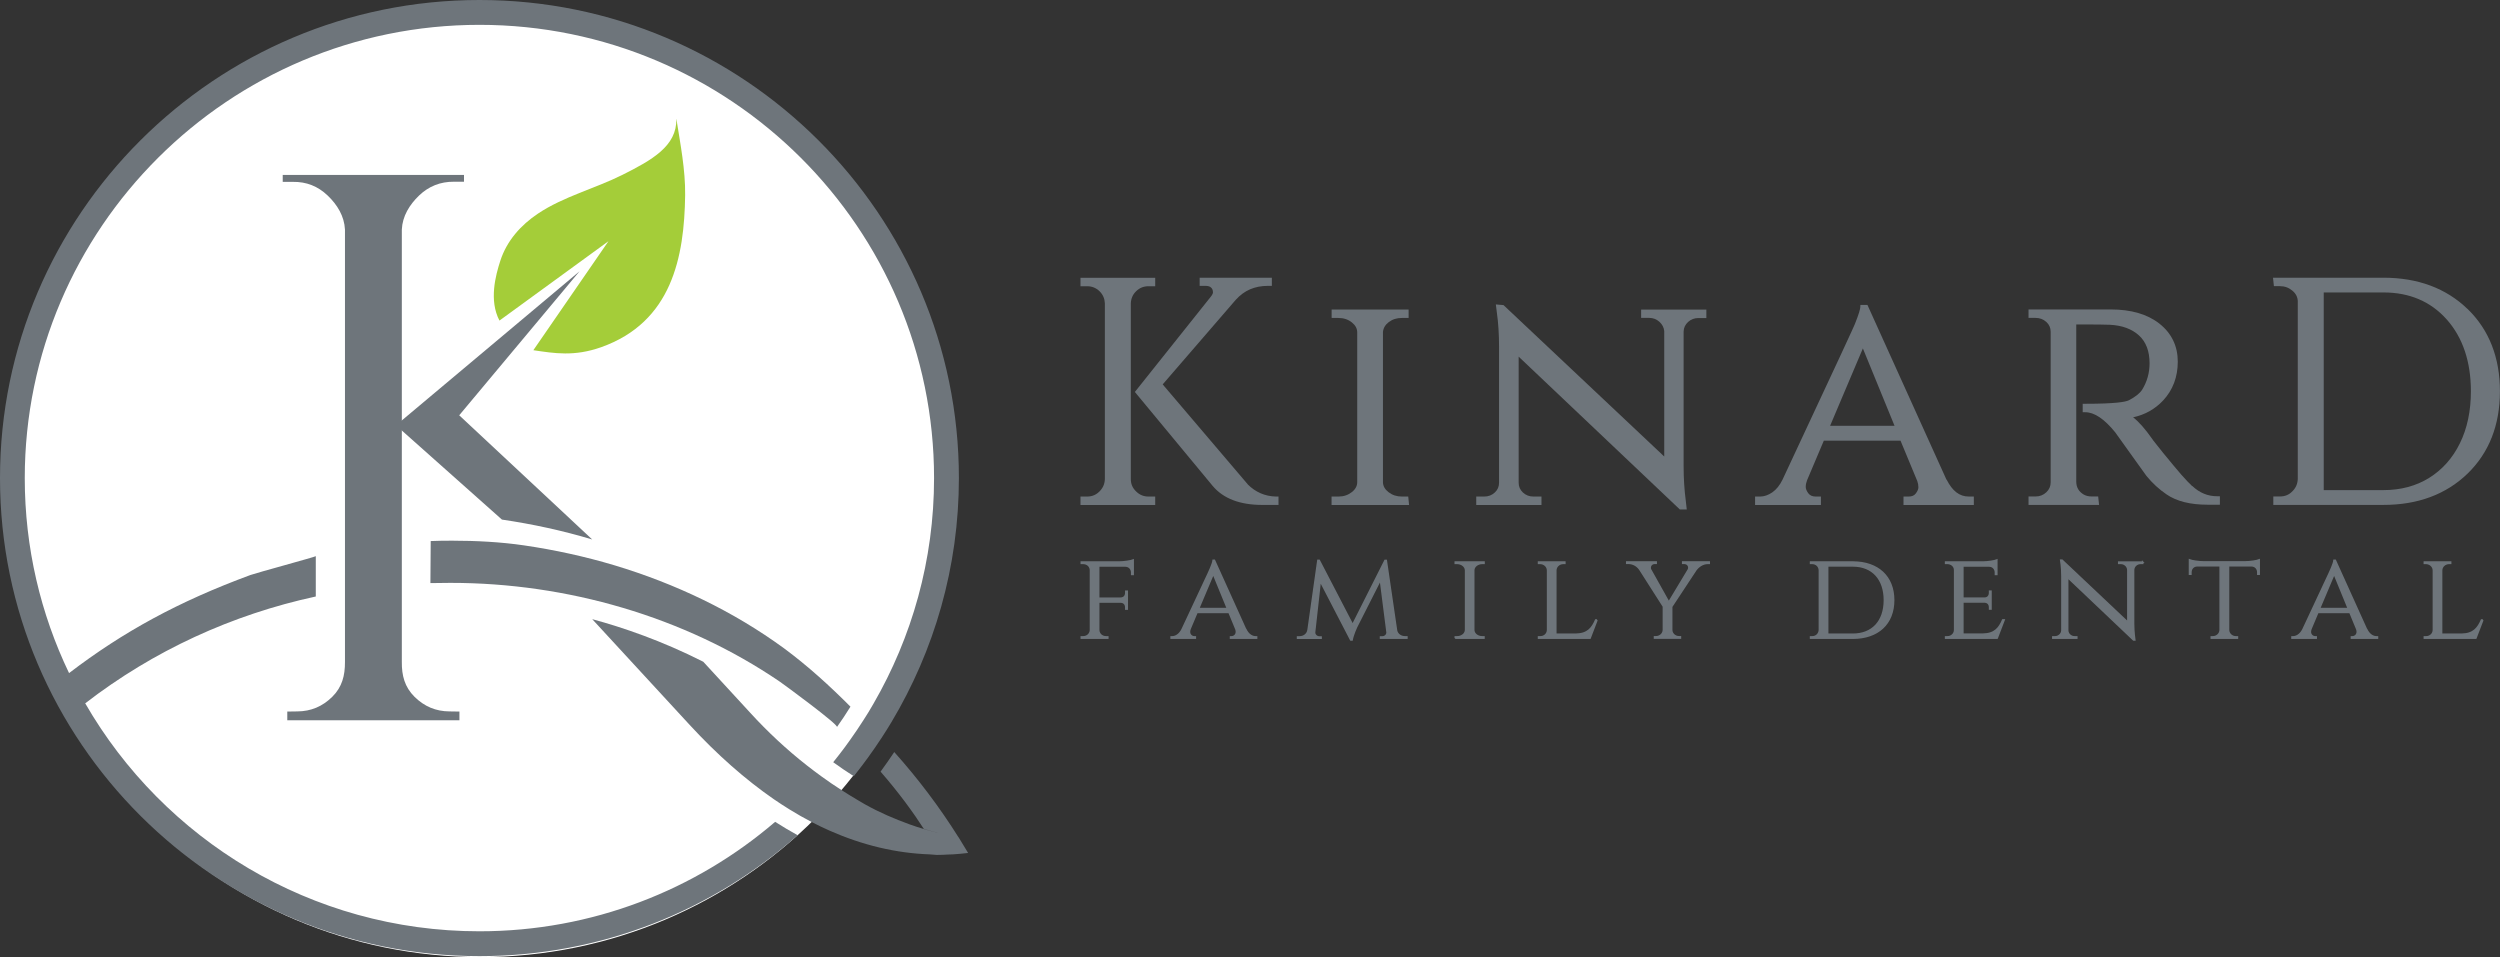 <?xml version="1.0" encoding="UTF-8"?><svg id="Layer_2" xmlns="http://www.w3.org/2000/svg" viewBox="0 0 334.16 127.93"><rect x="0" y="0" width="334.16" height="127.93" fill="#333333" stroke="none"/><defs><style>.cls-1{fill:none;stroke:#6e757b;stroke-miterlimit:10;stroke-width:.21px;}.cls-2{fill:#fff;}.cls-3{fill:#a4cd39;}.cls-4{fill:#6e757b;}</style></defs><g id="Layer_2-2"><path class="cls-2" d="M64.2,127.93c34.99,0,63.36-28.37,63.36-63.36S99.19,1.2,64.2,1.2,.84,29.57,.84,64.57s28.37,63.36,63.36,63.36"/><path class="cls-4" d="M63.72,72.34c.3,0,.6,.02,.9,.03-.3-.01-.6-.02-.9-.03"/><path class="cls-4" d="M57.52,77.95c.86-.01,1.72-.03,2.59-.03-.86,0-1.72,.02-2.59,.03"/><path class="cls-4" d="M60.6,72.28c-.07,0-.13,0-.21,0,.23,0,.46,0,.7,0-.16,0-.33-.01-.49-.01"/><path class="cls-4" d="M113.67,94.45c-2.76-2.77-5.67-5.42-8.84-7.77-6.82-4.99-14.56-8.67-22.7-11.12-3.95-1.18-7.98-2.06-12.07-2.66-3.13-.46-6.44-.63-9.67-.63-.94,0-1.88,.01-2.82,.05l-.04,5.62c.86-.01,1.72-.03,2.59-.03h.15c15.45,0,31.18,4.49,43.97,13.21,.66,.45,7.86,5.75,7.63,6.06,.63-.89,1.24-1.8,1.81-2.73"/><path class="cls-4" d="M128.12,111.92c-2.56-4.08-5.44-7.88-8.59-11.4-.59,.89-1.2,1.76-1.83,2.62,2.48,2.85,4.39,5.49,5.78,7.65,.68,.2,1.35,.4,2.03,.57-1.32-.33-2.64-.7-3.95-1.18-2.01-.73-4.01-1.58-5.98-2.69-.31-.18-.61-.36-.92-.54-.71-.42-1.42-.85-2.11-1.3-.94-.6-1.86-1.22-2.76-1.88-.66-.48-1.31-.97-1.95-1.47-2.7-2.12-5.24-4.48-7.61-7.08l-6.23-6.77c-5.53-2.8-10.73-4.58-14.84-5.69l13.04,14.15c3.69,4,7.43,7.28,11.21,9.9,.7,.48,1.39,.93,2.1,1.37,1,.62,2,1.19,3.01,1.71,.78,.41,1.57,.78,2.35,1.13,4.41,1.95,8.88,3.02,13.41,3.18,.3,.01,.58,.06,.88,.07,.06,0,.13,0,.2,0,.45,0,.9-.02,1.35-.05,.21,0,.41,0,.62-.02,.69-.04,1.38-.11,2.07-.19-.42-.71-.85-1.41-1.28-2.11"/><path class="cls-4" d="M64.09,0C28.75,0,0,28.67,0,63.9s28.75,63.9,64.09,63.9c16.31,0,31.21-6.12,42.53-16.16-1-.55-2.01-1.15-3.01-1.79-10.63,9.11-24.44,14.63-39.53,14.63-22.52,0-42.2-12.28-52.69-30.47,9.12-7.04,19.63-11.86,30.82-14.28v-5.39c0,.08-8.04,2.26-8.74,2.52-9.59,3.54-16.97,7.56-24.24,13.11-3.79-7.9-5.92-16.74-5.92-26.07C3.32,30.5,30.58,3.32,64.09,3.32s60.76,27.18,60.76,60.58c0,10.99-2.96,21.28-8.11,30.18-.42,.73-.85,1.45-1.31,2.15-.57,.9-1.16,1.77-1.78,2.64-.47,.66-.95,1.32-1.45,1.96-.27,.35-.55,.71-.83,1.05,.9,.65,1.81,1.28,2.75,1.87,.14-.17,.28-.35,.42-.53,.5-.64,1-1.3,1.48-1.96,.62-.85,1.22-1.73,1.8-2.61,.46-.7,.9-1.4,1.33-2.12,5.72-9.56,9.02-20.72,9.02-32.63C128.17,28.67,99.42,0,64.09,0"/><path class="cls-4" d="M56.02,26.13c1.3-1.24,2.84-1.85,4.65-1.84h1.35v-.91h-24.23v.93h1.35c1.81-.03,3.35,.58,4.65,1.82,1.3,1.24,2.23,2.76,2.32,4.56v57.79c.01,1.81-.38,3.35-1.69,4.65-1.31,1.3-2.86,1.95-4.67,1.96l-1.35,.02v1.16h23.01v-1.16l-1.34-.02c-1.81-.01-3.36-.66-4.67-1.96-1.31-1.3-1.71-2.84-1.69-4.65V30.69c.08-1.8,1.02-3.32,2.31-4.56"/><path class="cls-4" d="M77.49,36.24l-24.56,20.61,14.16,12.6c4.08,.6,8.12,1.47,12.07,2.66l-17.78-16.6,16.11-19.28Z"/><path class="cls-3" d="M90.4,15.9c.09,3.61-3.24,5.49-7.22,7.48-3.66,1.83-7.86,2.89-11.27,5.17-2.3,1.54-4.16,3.62-5.03,6.29-.64,1.97-1.54,5.32-.12,8.01l14.57-10.61-10.04,14.57c2.83,.42,5.46,.87,9.06-.4,9.46-3.36,11.12-12.05,11.23-20.33,.04-3.38-.64-6.85-1.17-10.18"/><path class="cls-4" d="M151.85,65.68c-.47-.45-.7-.99-.7-1.63v-23.51c.03-.65,.26-1.18,.72-1.62,.46-.45,1-.66,1.64-.66h.9v-1.13h-9.99v1.13h.9c.64,0,1.18,.22,1.64,.66,.46,.45,.69,.98,.72,1.61v23.51c-.02,.65-.26,1.19-.72,1.65-.46,.46-1,.68-1.64,.68h-.9v1.13h9.99v-1.13h-.9c-.65,0-1.19-.22-1.66-.69"/><path class="cls-4" d="M166.79,64.75l-11.38-13.37,9.76-11.3c1.13-1.26,2.54-1.87,4.31-1.87h.52v-1.09h-9.65v1.09h.78c.61,0,.81,.25,.91,.44,.06,.12,.09,.26,.09,.43,0,.1-.05,.27-.26,.54l-10.18,12.77,10.4,12.56c1.42,1.69,3.65,2.54,6.63,2.54h2.17v-1.12h-.35c-1.45-.03-2.73-.59-3.76-1.62"/><path class="cls-4" d="M187.38,66.37c-.69,0-1.27-.19-1.78-.58-.48-.37-.73-.81-.75-1.31v-20.1c.05-.52,.3-.96,.77-1.32,.5-.38,1.07-.56,1.76-.56h.9v-1.13h-10.29v1.13h.9c.71,0,1.31,.2,1.81,.6,.48,.39,.71,.82,.71,1.33v20.01c0,.51-.23,.95-.71,1.33-.51,.4-1.09,.6-1.77,.6h-.95v1.13h10.36l-.11-1.13h-.87Z"/><path class="cls-4" d="M219.36,42.49h1.07c.53,0,.98,.17,1.37,.52,.39,.35,.6,.77,.65,1.24v16.77l-21.4-20.16-.09-.08-1.02-.09,.14,1.12c.19,1.33,.29,2.87,.29,4.57v18.14c0,.52-.18,.95-.57,1.31-.39,.36-.85,.54-1.41,.54h-1.07v1.13h8.72v-1.13h-1.07c-.56,0-1.02-.18-1.41-.54-.38-.36-.57-.79-.57-1.31v-16.85l21.55,20.43h.92l-.13-1.16c-.19-1.44-.29-2.99-.29-4.61v-18.04c.02-.5,.22-.91,.6-1.26,.39-.35,.84-.52,1.37-.52h1.07v-1.13h-8.72v1.13Z"/><path class="cls-4" d="M253.22,56.91h-8.6l4.38-10.34,4.23,10.34Zm6.95,7.2l-10.56-23.35h-.94l-.02,.33c-.02,.24-.16,.83-.74,2.27-.15,.37-1.61,3.57-9.65,20.75-.37,.76-.83,1.33-1.38,1.71-.55,.37-1.09,.55-1.6,.55h-.69v1.13h8.8v-1.13h-.69c-.45,0-.77-.14-.99-.43-.23-.31-.35-.6-.35-.85,0-.29,.06-.58,.18-.9l2.24-5.29h10.25l2.24,5.4c.1,.28,.15,.55,.15,.84,0,.24-.12,.52-.35,.82-.21,.28-.52,.41-.95,.41h-.69v1.13h9.4v-1.13h-.69c-1.22,0-2.18-.74-2.94-2.25"/><path class="cls-4" d="M293.02,64.98c-.38-.35-.86-.86-1.48-1.56-.59-.68-1.38-1.63-2.41-2.89-.81-1.01-1.17-1.46-1.32-1.66h0l-.13-.19c-.95-1.35-1.79-2.31-2.56-2.9,1.58-.34,2.92-1.09,4.01-2.25,1.3-1.39,1.96-3.14,1.96-5.2s-.82-3.78-2.45-5.07c-1.6-1.26-3.79-1.9-6.51-1.9h-10.99v1.13h.94c.56,0,1.03,.18,1.44,.54,.39,.36,.58,.79,.58,1.31v20.13c0,.53-.19,.96-.58,1.33-.41,.38-.88,.56-1.44,.56h-.94v1.13h9.43l-.12-1.13h-.87c-.4,0-.74-.08-1.05-.25-.66-.39-.99-.94-1.01-1.69v-21.05h1.89c.98,0,1.86,.02,2.61,.04,1.63,.08,2.93,.56,3.89,1.43,.94,.86,1.41,2.11,1.41,3.72,0,1.28-.34,2.48-1,3.54-.31,.48-.9,.95-1.77,1.4-.43,.22-1.79,.47-5.82,.47h-.35v1.13h.35c1.21,0,2.56,.91,4,2.69,.08,.11,.76,1.05,2.01,2.81,1.41,1.98,1.99,2.79,2.16,3.01,.8,.98,1.71,1.81,2.7,2.48,1.33,.91,3.16,1.37,5.45,1.37h1.67v-1.13h-.35c-1.27,0-2.37-.45-3.36-1.39"/><path class="cls-4" d="M324.7,63.87c-1.75,1.09-3.81,1.64-6.11,1.64h-7.99v-26.42h7.99c3.47,0,6.31,1.21,8.45,3.61,2.14,2.41,3.23,5.64,3.23,9.6,0,2.62-.49,4.96-1.47,6.95-.97,1.98-2.35,3.53-4.1,4.62m5.13-22.56c-2.87-2.78-6.65-4.19-11.25-4.19h-14.76l.12,1.13h.82c.62,0,1.17,.2,1.66,.61,.47,.4,.71,.88,.71,1.45v23.72c-.03,.65-.26,1.19-.73,1.65-.45,.46-.99,.68-1.64,.68h-.9v1.13h14.72c4.6,0,8.38-1.41,11.25-4.19,2.87-2.79,4.32-6.48,4.32-11s-1.45-8.21-4.32-11"/><path class="cls-4" d="M149.54,75.13c.69,0,1.62-.15,1.92-.27v1.92h-.19v-.26c0-.47-.33-.86-.85-.87h-3.57v4.31h2.94c.47-.01,.69-.33,.69-.72v-.21h.19v2.38h-.19v-.22c0-.38-.2-.69-.65-.72h-2.98v3.75c.01,.5,.43,.91,.99,.91h.23v.17h-3.54v-.17h.24c.55,0,.97-.4,.99-.9v-8.04c-.02-.5-.43-.89-.99-.89h-.24v-.17h5Z"/><path class="cls-1" d="M149.54,75.13c.69,0,1.62-.15,1.92-.27v1.92h-.19v-.26c0-.47-.33-.86-.85-.87h-3.57v4.31h2.94c.47-.01,.69-.33,.69-.72v-.21h.19v2.38h-.19v-.22c0-.38-.2-.69-.65-.72h-2.98v3.75c.01,.5,.43,.91,.99,.91h.23v.17h-3.54v-.17h.24c.55,0,.97-.4,.99-.9v-8.04c-.02-.5-.43-.89-.99-.89h-.24v-.17h5Z"/><path class="cls-4" d="M164.07,81.35l-1.9-4.64-1.96,4.64h3.86Zm2.45,2.79c.34,.7,.85,.99,1.31,.99h.13v.17h-3.48v-.17h.13c.39,0,.82-.37,.6-1.02l-.93-2.25h-4.29l-.93,2.21c-.26,.68,.19,1.06,.58,1.06h.13v.17h-3.23v-.17h.13c.45,0,.98-.29,1.33-.98l3.51-7.51s.62-1.3,.65-1.75h.16l4.18,9.25Z"/><path class="cls-1" d="M164.07,81.35l-1.9-4.64-1.96,4.64h3.86Zm2.45,2.79c.34,.7,.85,.99,1.31,.99h.13v.17h-3.48v-.17h.13c.39,0,.82-.37,.6-1.02l-.93-2.25h-4.29l-.93,2.21c-.26,.68,.19,1.06,.58,1.06h.13v.17h-3.23v-.17h.13c.45,0,.98-.29,1.33-.98l3.51-7.51s.62-1.3,.65-1.75h.16l4.18,9.25Z"/><path class="cls-4" d="M186.64,84.2c.09,.59,.6,.93,1.16,.93h.25v.17h-3.52v-.16h.25c.34,0,.67-.29,.62-.65l-.89-6.98-3.19,6.3s-.48,1.03-.6,1.73h-.17l-4.08-7.87-.76,6.82c-.04,.35,.28,.65,.62,.66h.25v.16h-3.14v-.17h.25c.57,0,1.08-.35,1.16-.96l1.31-9.28h.17l4.47,8.61,4.33-8.6h.16l1.36,9.3Z"/><path class="cls-1" d="M186.64,84.2c.09,.59,.6,.93,1.16,.93h.25v.17h-3.52v-.16h.25c.34,0,.67-.29,.62-.65l-.89-6.98-3.19,6.3s-.48,1.03-.6,1.73h-.17l-4.08-7.87-.76,6.82c-.04,.35,.28,.65,.62,.66h.25v.16h-3.14v-.17h.25c.57,0,1.08-.35,1.16-.96l1.31-9.28h.17l4.47,8.61,4.33-8.6h.16l1.36,9.3Z"/><path class="cls-4" d="M194.52,85.3v-.17h.23c.63,0,1.14-.41,1.15-.92v-7.99c-.01-.51-.52-.92-1.15-.92h-.23v-.17h3.84v.17h-.23c-.61,0-1.12,.39-1.15,.89v8.04c.02,.5,.53,.9,1.15,.9h.22v.17h-3.84Z"/><path class="cls-1" d="M194.52,85.3v-.17h.23c.63,0,1.14-.41,1.15-.92v-7.99c-.01-.51-.52-.92-1.15-.92h-.23v-.17h3.84v.17h-.23c-.61,0-1.12,.39-1.15,.89v8.04c.02,.5,.53,.9,1.15,.9h.22v.17h-3.84Z"/><path class="cls-4" d="M213.46,82.87l-.93,2.43h-6.88v-.17h.23c.55,0,.96-.4,.98-.9v-8.01c-.01-.51-.46-.92-1.01-.92h-.2v-.17h3.51v.17h-.2c-.55,0-1,.41-1.01,.92v8.56h2.65c1.63-.02,2.21-.82,2.69-1.91h.18Z"/><path class="cls-1" d="M213.46,82.87l-.93,2.43h-6.88v-.17h.23c.55,0,.96-.4,.98-.9v-8.01c-.01-.51-.46-.92-1.01-.92h-.2v-.17h3.51v.17h-.2c-.55,0-1,.41-1.01,.92v8.56h2.65c1.63-.02,2.21-.82,2.69-1.91h.18Z"/><path class="cls-4" d="M228.46,75.13v.17h-.21c-.65,0-1.22,.41-1.56,.86l-3.25,4.93v3.11c0,.51,.45,.92,.98,.92h.19v.17h-3.46v-.17h.2c.54,0,.98-.41,.99-.92v-3.14l-3.14-4.92c-.35-.52-.9-.85-1.55-.85h-.21v-.17h3.93v.17h-.19c-.46,0-.72,.42-.58,.81l2.46,4.39,2.63-4.37c.18-.42-.11-.83-.58-.83h-.19v-.17h3.54Z"/><path class="cls-1" d="M228.46,75.13v.17h-.21c-.65,0-1.22,.41-1.56,.86l-3.25,4.93v3.11c0,.51,.45,.92,.98,.92h.19v.17h-3.46v-.17h.2c.54,0,.98-.41,.99-.92v-3.14l-3.14-4.92c-.35-.52-.9-.85-1.55-.85h-.21v-.17h3.93v.17h-.19c-.46,0-.72,.42-.58,.81l2.46,4.39,2.63-4.37c.18-.42-.11-.83-.58-.83h-.19v-.17h3.54Z"/><path class="cls-4" d="M244.29,84.78h3.38c2.6,0,4.21-1.73,4.21-4.56s-1.61-4.58-4.21-4.58h-3.38v9.14Zm3.37-9.65c3.34,0,5.45,1.93,5.45,5.09s-2.11,5.08-5.45,5.08h-5.65v-.17h.23c.53,0,.93-.41,.95-.92v-8c-.02-.53-.44-.91-.97-.91h-.21v-.17h5.65Z"/><path class="cls-1" d="M244.29,84.78h3.38c2.6,0,4.21-1.73,4.21-4.56s-1.61-4.58-4.21-4.58h-3.38v9.14Zm3.37-9.65c3.34,0,5.45,1.93,5.45,5.09s-2.11,5.08-5.45,5.08h-5.65v-.17h.23c.53,0,.93-.41,.95-.92v-8c-.02-.53-.44-.91-.97-.91h-.21v-.17h5.65Z"/><path class="cls-4" d="M266.94,85.3h-6.88v-.17h.23c.55,0,.96-.4,.98-.9v-8.04c0-.5-.43-.89-.98-.89h-.23v-.17h4.95c.68,0,1.6-.15,1.89-.27v1.92h-.18v-.26c0-.48-.33-.86-.85-.87h-3.51v4.31h2.89c.47,0,.69-.33,.69-.72v-.22h.18v2.38h-.18v-.22c0-.38-.2-.69-.65-.72h-2.93v4.31h2.65c1.63-.02,2.21-.81,2.69-1.91h.18l-.93,2.43Z"/><path class="cls-1" d="M266.94,85.3h-6.88v-.17h.23c.55,0,.96-.4,.98-.9v-8.04c0-.5-.43-.89-.98-.89h-.23v-.17h4.95c.68,0,1.6-.15,1.89-.27v1.92h-.18v-.26c0-.48-.33-.86-.85-.87h-3.51v4.31h2.89c.47,0,.69-.33,.69-.72v-.22h.18v2.38h-.18v-.22c0-.38-.2-.69-.65-.72h-2.93v4.31h2.65c1.63-.02,2.21-.81,2.69-1.91h.18l-.93,2.43Z"/><path class="cls-4" d="M286.4,75.13v.17h-.28c-.5,0-.91,.37-.94,.85v7.23c0,1.09,.16,2.16,.16,2.16h-.16l-8.81-8.36v7.07c0,.49,.43,.88,.94,.88h.28v.17h-3.2v-.17h.28c.51,0,.93-.39,.94-.88v-7.25c0-1.16-.16-2.12-.16-2.12h.18l8.79,8.3v-7.03c-.03-.47-.44-.85-.94-.85h-.28v-.17h3.2Z"/><path class="cls-1" d="M286.4,75.13v.17h-.28c-.5,0-.91,.37-.94,.85v7.23c0,1.09,.16,2.16,.16,2.16h-.16l-8.81-8.36v7.07c0,.49,.43,.88,.94,.88h.28v.17h-3.2v-.17h.28c.51,0,.93-.39,.94-.88v-7.25c0-1.16-.16-2.12-.16-2.12h.18l8.79,8.3v-7.03c-.03-.47-.44-.85-.94-.85h-.28v-.17h3.2Z"/><path class="cls-4" d="M300.08,75.11c.67,0,1.6-.15,1.89-.27v1.91h-.18v-.26c0-.48-.33-.86-.85-.87h-3.07v8.61c.02,.5,.46,.9,.99,.9h.2v.17h-3.49v-.17h.2c.54,0,.98-.41,.99-.92v-8.59h-3.07c-.51,0-.85,.39-.85,.87v.26h-.18v-1.91c.29,.12,1.22,.27,1.89,.27h5.52Z"/><path class="cls-1" d="M300.08,75.11c.67,0,1.6-.15,1.89-.27v1.91h-.18v-.26c0-.48-.33-.86-.85-.87h-3.07v8.61c.02,.5,.46,.9,.99,.9h.2v.17h-3.49v-.17h.2c.54,0,.98-.41,.99-.92v-8.59h-3.07c-.51,0-.85,.39-.85,.87v.26h-.18v-1.91c.29,.12,1.22,.27,1.89,.27h5.52Z"/><path class="cls-4" d="M313.89,81.35l-1.9-4.64-1.96,4.64h3.86Zm2.45,2.79c.34,.7,.85,.99,1.31,.99h.13v.17h-3.48v-.17h.13c.39,0,.82-.37,.6-1.02l-.93-2.25h-4.29l-.93,2.21c-.26,.68,.19,1.06,.58,1.06h.13v.17h-3.23v-.17h.13c.45,0,.98-.29,1.33-.98l3.51-7.51s.62-1.3,.65-1.75h.16l4.18,9.25Z"/><path class="cls-1" d="M313.89,81.35l-1.9-4.64-1.96,4.64h3.86Zm2.45,2.79c.34,.7,.85,.99,1.31,.99h.13v.17h-3.48v-.17h.13c.39,0,.82-.37,.6-1.02l-.93-2.25h-4.29l-.93,2.21c-.26,.68,.19,1.06,.58,1.06h.13v.17h-3.23v-.17h.13c.45,0,.98-.29,1.33-.98l3.51-7.51s.62-1.3,.65-1.75h.16l4.18,9.25Z"/><path class="cls-4" d="M331.86,82.87l-.93,2.43h-6.88v-.17h.23c.55,0,.96-.4,.98-.9v-8.01c-.01-.51-.46-.92-1.01-.92h-.2v-.17h3.51v.17h-.2c-.55,0-1,.41-1.01,.92v8.56h2.65c1.63-.02,2.21-.82,2.69-1.91h.18Z"/><path class="cls-1" d="M331.86,82.87l-.93,2.43h-6.88v-.17h.23c.55,0,.96-.4,.98-.9v-8.01c-.01-.51-.46-.92-1.01-.92h-.2v-.17h3.51v.17h-.2c-.55,0-1,.41-1.01,.92v8.56h2.65c1.63-.02,2.21-.82,2.69-1.91h.18Z"/></g></svg>